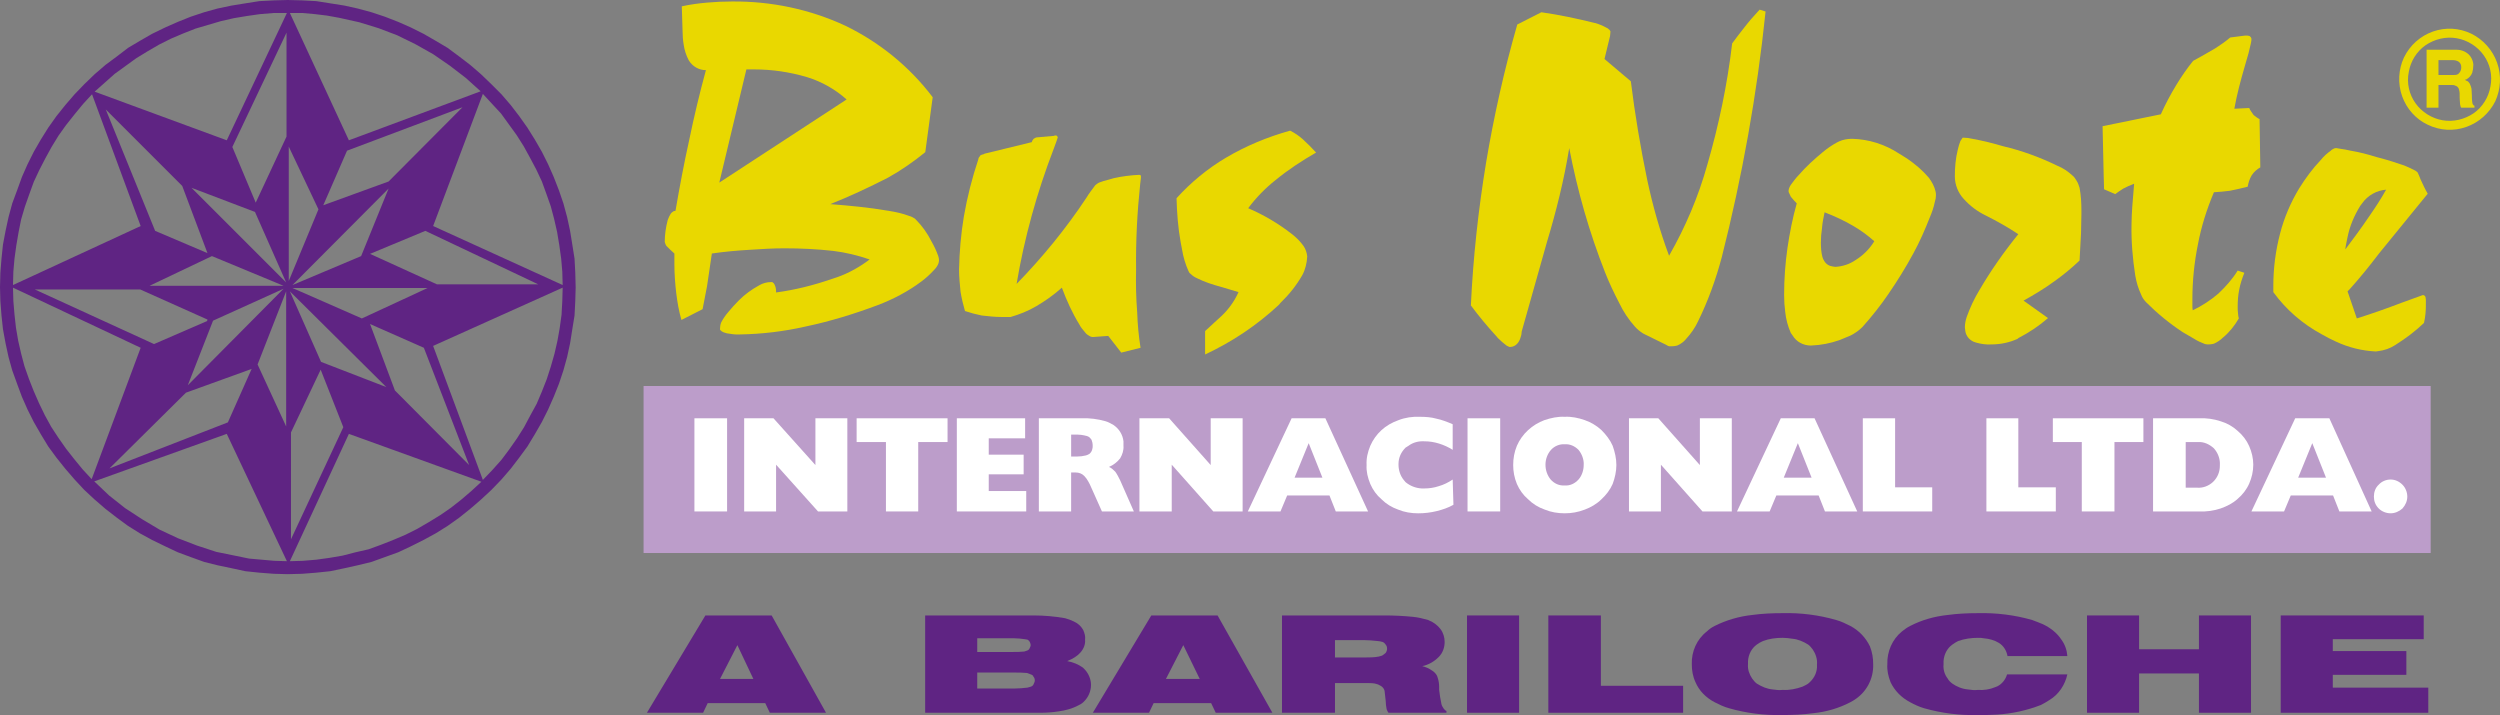 <!-- Generator: Adobe Illustrator 17.0.0, SVG Export Plug-In  -->
<svg version="1.1"
	 xmlns="http://www.w3.org/2000/svg" xmlns:xlink="http://www.w3.org/1999/xlink" xmlns:a="http://ns.adobe.com/AdobeSVGViewerExtensions/3.0/"
	 x="0px" y="0px" width="335.895px" height="96.079px" viewBox="0 0 335.895 96.079" enable-background="new 0 0 335.895 96.079"
	 xml:space="preserve">
<rect x="0" y="0" width="335.895" height="96.079" fill="#808080" stroke="none"/>
<defs>
</defs>
<g>
	<path fill-rule="evenodd" clip-rule="evenodd" fill="#E9D800" d="M331.368,17.055c1.696-0.598,3.092-1.845,3.89-3.441
		c0.748-1.646,0.848-3.491,0.249-5.186c-0.598-1.696-1.845-3.092-3.441-3.89c-1.646-0.798-3.491-0.898-5.186-0.299
		c-1.695,0.598-3.092,1.845-3.89,3.491c-0.748,1.596-0.848,3.491-0.249,5.186c0.599,1.696,1.845,3.092,3.441,3.84
		C327.827,17.553,329.672,17.653,331.368,17.055L331.368,17.055L331.368,17.055z M328.176,16.157
		c-1.446-0.249-2.793-1.097-3.64-2.294c-0.848-1.197-1.197-2.693-0.898-4.189c0.249-1.446,1.047-2.743,2.244-3.59
		c1.247-0.848,2.743-1.197,4.189-0.947c1.446,0.249,2.793,1.097,3.64,2.294c0.848,1.197,1.197,2.693,0.898,4.189
		c-0.249,1.446-1.047,2.743-2.244,3.59C331.118,16.057,329.622,16.406,328.176,16.157L328.176,16.157z"/>
	<path fill-rule="evenodd" clip-rule="evenodd" fill="#E9D800" d="M326.032,14.462h1.596V11.42h1.745c0.199,0,0.349,0,0.548,0.1
		c0.199,0.05,0.399,0.249,0.449,0.449c0.05,0.199,0.1,0.349,0.1,0.548c0,0.449,0,0.898,0.05,1.346c0,0.1,0,0.199,0.05,0.299
		c0,0.1,0.05,0.199,0.1,0.299h1.795v-0.249c-0.05,0-0.05-0.05-0.1-0.05l-0.05-0.05c-0.05-0.05-0.05-0.1-0.1-0.15
		c0-0.1-0.05-0.15-0.05-0.249c-0.05-0.299-0.05-0.598-0.05-0.898c0-0.299-0.05-0.598-0.05-0.898c-0.05-0.2-0.1-0.399-0.199-0.598
		c-0.05-0.15-0.199-0.299-0.299-0.399c-0.15-0.05-0.249-0.1-0.399-0.2c0.1,0,0.15-0.05,0.199-0.05
		c0.349-0.199,0.648-0.499,0.798-0.898c0.1-0.349,0.15-0.698,0.15-1.097c-0.05-0.598-0.349-1.197-0.848-1.546
		c-0.399-0.299-0.898-0.449-1.396-0.449h-4.039V14.462L326.032,14.462L326.032,14.462z M327.628,8.079h1.995
		c0.15,0,0.349,0.05,0.499,0.1c0.299,0.1,0.499,0.349,0.549,0.648c0.05,0.299,0,0.599-0.15,0.848c-0.1,0.15-0.249,0.299-0.399,0.349
		c-0.15,0.05-0.299,0.05-0.449,0.05h-2.045V8.079L327.628,8.079z"/>
	<path fill-rule="evenodd" clip-rule="evenodd" fill="#5F2483" d="M77.344,38.597l-0.05-1.945l-0.1-1.895l-0.299-1.895l-0.299-1.845
		l-0.399-1.845l-0.499-1.845L75.1,25.582l-0.698-1.795l-0.748-1.696l-0.848-1.696l-0.947-1.646l-0.997-1.596l-1.097-1.546
		l-1.147-1.496l-1.247-1.446l-1.346-1.346l-1.396-1.346l-1.446-1.247L61.686,7.58L60.14,6.433l-1.596-0.948l-1.646-0.947
		L55.203,3.69l-1.696-0.748l-1.795-0.698l-1.795-0.598l-1.845-0.499l-1.795-0.399l-1.895-0.299L42.487,0.15l-1.895-0.1L38.647,0
		l-1.845,0.05l-1.945,0.1l-1.895,0.299l-1.845,0.299l-1.895,0.399l-1.795,0.499l-1.795,0.598l-1.745,0.698L22.191,3.69l-1.745,0.848
		L18.8,5.485l-1.596,0.948L15.708,7.58l-1.546,1.147l-1.446,1.247L11.32,11.32l-1.297,1.346l-1.247,1.446L7.58,15.608l-1.097,1.546
		L5.485,18.75l-0.948,1.646L3.69,22.091l-0.748,1.696l-0.648,1.795l-0.648,1.745l-0.499,1.845l-0.399,1.845l-0.349,1.845
		l-0.199,1.895l-0.15,1.895L0,38.597l0.05,1.845l0.15,1.945l0.199,1.845l0.349,1.895l0.399,1.845l0.499,1.795l0.648,1.795
		l0.648,1.745l0.748,1.696l0.848,1.695l0.948,1.646l0.997,1.646l1.097,1.496l1.197,1.496l1.247,1.446l1.297,1.396l1.396,1.297
		l1.446,1.247l1.546,1.197l1.496,1.097l1.596,0.997l1.646,0.898l1.745,0.848l1.695,0.798l1.745,0.648l1.795,0.648l1.795,0.449
		l1.895,0.399l1.845,0.399l1.895,0.199l1.945,0.15l1.845,0.05l1.945-0.05l1.895-0.15l1.895-0.199l1.895-0.399l1.795-0.399
		l1.845-0.449l1.795-0.648l1.795-0.648l1.696-0.798l1.696-0.848l1.646-0.898l1.596-0.997l1.546-1.097l1.496-1.197l1.446-1.247
		l1.396-1.297l1.346-1.396l1.247-1.446l1.147-1.496l1.097-1.496l0.997-1.646l0.947-1.646l0.848-1.695l0.748-1.696l0.698-1.745
		l0.598-1.795l0.499-1.795l0.399-1.845l0.299-1.895l0.299-1.845l0.1-1.945L77.344,38.597L77.344,38.597L77.344,38.597z
		 M75.599,38.647l-0.05,1.795l-0.1,1.845L75.2,44.083L74.9,45.778l-0.399,1.745l-0.499,1.745l-0.549,1.696l-0.648,1.646
		l-0.698,1.646l-0.848,1.546l-0.848,1.596l-0.947,1.496l-1.047,1.496l-1.047,1.396l-1.247,1.396l-1.247,1.296l-6.682-18.002
		L75.599,38.647L75.599,38.647L75.599,38.647z M64.877,12.616l1.197,1.297l1.247,1.346l1.047,1.446l1.047,1.446l0.948,1.496
		l0.848,1.546l0.848,1.596l0.748,1.596l0.598,1.646l0.598,1.695l0.449,1.696l0.399,1.745l0.299,1.795l0.249,1.795l0.15,1.745
		l0.05,1.795l-17.404-7.929L64.877,12.616L64.877,12.616L64.877,12.616z M58.694,38.198l-8.976-4.089l7.43-3.092l15.16,7.181H58.694
		L58.694,38.198L58.694,38.198z M64.678,64.728l-1.297,1.197l-1.396,1.197l-1.396,1.097l-1.446,0.997l-1.546,0.947l-1.546,0.898
		l-1.596,0.798l-1.646,0.698l-1.646,0.648l-1.646,0.599l-1.745,0.399l-1.745,0.449l-1.745,0.299L42.487,75.2l-1.795,0.15
		l-1.745,0.05l7.929-17.105L64.678,64.728L64.678,64.728L64.678,64.728z M64.578,12.267L46.875,18.85L38.946,1.745h1.646l1.696,0.15
		l1.646,0.199l1.646,0.299l2.693,0.598l2.593,0.798l2.493,0.947l2.444,1.197l2.394,1.346l2.244,1.546l2.144,1.646L64.578,12.267
		L64.578,12.267L64.578,12.267z M53.059,52.46l-3.341-8.926l7.231,3.192l6.084,15.758L53.059,52.46L53.059,52.46L53.059,52.46z
		 M52.211,24.385l-8.777,3.191l3.192-7.33l15.509-5.834L52.211,24.385L52.211,24.385L52.211,24.385z M57.447,38.697l-8.826,4.089
		l-9.325-4.089H57.447L57.447,38.697L57.447,38.697z M52.211,25.333l-3.69,9.076l-9.225,3.89L52.211,25.333L52.211,25.333
		L52.211,25.333z M51.912,52.012l-8.777-3.391l-4.189-9.475L51.912,52.012L51.912,52.012L51.912,52.012z M39.096,58.095l3.989-8.428
		l3.042,7.729l-7.031,15.06V58.095L39.096,58.095L39.096,58.095z M38.797,19.698l3.99,8.428l-3.99,9.624V19.698L38.797,19.698
		L38.797,19.698z M12.716,12.317l1.346-1.197l1.346-1.197l1.446-1.047l1.446-1.047l1.546-0.947l1.546-0.898l1.596-0.798l1.646-0.698
		L26.28,3.84l1.696-0.499l1.696-0.499l1.745-0.399l1.795-0.299l1.745-0.249l1.845-0.15h1.745L30.469,18.85L12.716,12.317
		L12.716,12.317L12.716,12.317z M38.547,75.399l-1.696-0.05l-1.696-0.15l-1.696-0.15l-1.695-0.349l-2.693-0.548l-2.593-0.848
		l-2.593-0.997l-2.444-1.147l-2.344-1.396l-2.294-1.496l-2.144-1.696l-1.995-1.895l17.803-6.383L38.547,75.399L38.547,75.399
		L38.547,75.399z M38.497,18.351l-4.139,8.876l-3.142-7.48l7.281-15.359V18.351L38.497,18.351L38.497,18.351z M25.731,25.233
		l8.527,3.241l4.189,9.475L25.731,25.233L25.731,25.233L25.731,25.233z M38.448,57.297l-3.84-8.328l3.84-9.824V57.297L38.448,57.297
		L38.448,57.297z M20.096,38.398l8.378-3.989l9.624,3.989H20.096L20.096,38.398L20.096,38.398z M25.233,51.762l3.391-8.677
		l9.475-4.289L25.233,51.762L25.233,51.762L25.233,51.762z M24.983,52.76l8.826-3.192l-3.192,7.181l-15.908,6.184L24.983,52.76
		L24.983,52.76L24.983,52.76z M24.485,24.984l3.391,9.026l-7.031-2.992l-6.632-16.307L24.485,24.984L24.485,24.984L24.485,24.984z
		 M18.85,38.896l9.026,4.039l-0.05,0.2l-7.131,3.092L4.688,38.896H18.85L18.85,38.896L18.85,38.896z M1.745,38.298l0.05-1.795
		l0.15-1.745l0.249-1.795l0.299-1.745l0.349-1.745l0.499-1.696l0.598-1.695l0.598-1.646l0.748-1.596l0.798-1.546l0.848-1.546
		l0.947-1.546l0.997-1.396l1.147-1.446l1.147-1.396l1.197-1.297L18.9,30.369L1.745,38.298L1.745,38.298L1.745,38.298z
		 M12.317,64.379l-1.197-1.297l-1.147-1.396l-1.097-1.396l-1.047-1.496l-0.948-1.446l-0.848-1.546l-0.798-1.646L4.538,52.56
		L3.89,50.915l-0.598-1.696l-0.449-1.695l-0.399-1.745l-0.299-1.745l-0.199-1.795l-0.15-1.795l-0.05-1.795L18.9,46.726
		L12.317,64.379L12.317,64.379z"/>
	<path fill-rule="evenodd" clip-rule="evenodd" fill="#E9D800" d="M305.437,39.245c1.695,2.344,3.939,4.289,6.533,5.685
		c0.598,0.349,1.197,0.648,1.845,0.948c1.695,0.798,3.491,1.247,5.386,1.346l0.349-0.05c0.798-0.1,1.546-0.349,2.244-0.798l0.15-0.1
		c1.346-0.848,2.593-1.795,3.74-2.892c0.1-0.399,0.15-0.848,0.199-1.247c0.05-0.449,0.05-0.848,0.05-1.297v-0.599l-0.05-0.349
		l-0.1-0.15c-0.05-0.05-0.15-0.1-0.249-0.1l-2.892,1.047c-1.945,0.748-3.94,1.446-5.984,2.094l-1.247-3.64l0.299-0.299
		c1.346-1.496,2.643-3.092,3.89-4.737l6.583-8.079c-0.349-0.598-0.648-1.247-0.948-1.895c-0.1-0.299-0.249-0.598-0.399-0.948
		l-0.1-0.1l-0.199-0.15c-0.598-0.299-1.197-0.598-1.795-0.798c-1.147-0.399-2.294-0.748-3.491-1.047
		c-1.097-0.349-2.244-0.648-3.441-0.848c-0.449-0.1-0.898-0.2-1.346-0.249c-0.199-0.05-0.399-0.05-0.598-0.1l-0.249,0.05
		c-0.15,0.1-0.349,0.15-0.449,0.299c-0.499,0.349-0.948,0.748-1.346,1.247c-1.097,1.147-2.045,2.443-2.892,3.79
		c-1.147,1.895-2.045,3.989-2.593,6.134c-0.598,2.294-0.897,4.638-0.897,6.981V39.245L305.437,39.245L305.437,39.245z
		 M315.111,33.511c0.05-0.549,0.199-1.097,0.299-1.646c0.299-1.496,0.898-2.892,1.695-4.189l0.299-0.399
		c0.748-1.047,1.945-1.696,3.192-1.795c-0.698,1.247-1.446,2.394-2.244,3.541C317.305,30.569,316.208,32.065,315.111,33.511
		L315.111,33.511z"/>
	<path fill-rule="evenodd" clip-rule="evenodd" fill="#E9D800" d="M282.498,16.955l0.15,6.682l0.05,1.795l1.496,0.648
		c0.349-0.249,0.698-0.499,1.097-0.748c0.449-0.249,0.948-0.449,1.446-0.648l-0.249,3.092c-0.05,0.798-0.1,1.546-0.1,2.344
		c-0.05,2.294,0.15,4.638,0.499,6.882c0.15,0.898,0.399,1.745,0.798,2.593c0.15,0.399,0.399,0.748,0.698,1.047
		c1.496,1.496,3.142,2.842,4.887,3.989c0.499,0.299,1.047,0.599,1.546,0.898c0.449,0.299,0.948,0.499,1.446,0.698
		c0.199,0.05,0.349,0.05,0.499,0.05c0.249,0,0.499-0.05,0.698-0.1c0.449-0.2,0.898-0.499,1.247-0.848
		c0.848-0.698,1.546-1.596,2.095-2.543c-0.05-0.2-0.1-0.449-0.1-0.648c-0.05-0.299-0.05-0.598-0.05-0.898
		c0-0.798,0.05-1.546,0.199-2.294c0.15-0.798,0.399-1.546,0.698-2.294l-0.898-0.299c-0.698,1.147-1.596,2.144-2.593,3.092
		c-1.047,0.898-2.194,1.646-3.441,2.244c-0.05-0.199-0.05-0.399-0.05-0.598v-0.898c0-2.444,0.249-4.937,0.748-7.38
		c0.449-2.394,1.197-4.737,2.144-6.981c0.698-0.05,1.446-0.1,2.144-0.2c0.798-0.15,1.596-0.349,2.394-0.549
		c0.1-0.549,0.249-1.047,0.549-1.546c0.299-0.449,0.698-0.798,1.147-1.047l-0.1-6.483c-0.299-0.15-0.549-0.349-0.798-0.548
		c-0.199-0.299-0.449-0.598-0.598-0.948l-1.995,0.1c0.349-1.945,0.848-3.79,1.396-5.685l0.1-0.349
		c0.299-0.947,0.549-1.895,0.748-2.842l0.05-0.349v-0.2c-0.05-0.1-0.05-0.199-0.15-0.249l-0.1-0.1l-0.249-0.05h-0.399l-1.945,0.249
		c-0.648,0.549-1.297,0.997-1.995,1.446c-0.997,0.598-1.995,1.147-2.992,1.695c-0.848,1.047-1.596,2.144-2.294,3.291
		c-0.748,1.247-1.446,2.543-2.045,3.89L282.498,16.955L282.498,16.955z"/>
	<path fill-rule="evenodd" clip-rule="evenodd" fill="#E9D800" d="M275.167,42.736l-3.291-2.344
		c1.446-0.798,2.842-1.646,4.139-2.593c1.197-0.848,2.344-1.795,3.391-2.793l0.199-3.69l0.05-2.593v-0.399
		c0-1.047-0.05-2.045-0.249-3.092c-0.1-0.299-0.199-0.648-0.399-0.947c-0.15-0.249-0.299-0.499-0.549-0.698
		c-0.598-0.549-1.247-0.997-1.995-1.297c-2.344-1.147-4.787-2.045-7.33-2.643c-1.346-0.399-2.743-0.748-4.139-0.997
		c-0.399-0.1-0.798-0.15-1.197-0.15h-0.1l-0.1,0.15l-0.2,0.299c-0.15,0.349-0.249,0.748-0.349,1.147
		c-0.299,1.197-0.399,2.394-0.399,3.591c0,1.147,0.449,2.244,1.197,3.042c0.848,0.948,1.845,1.696,2.992,2.244
		c1.496,0.748,2.992,1.596,4.338,2.493c-1.945,2.394-3.69,4.887-5.236,7.53c-0.698,1.147-1.247,2.344-1.696,3.59
		c-0.15,0.449-0.249,0.948-0.249,1.396l0.05,0.399c0.05,0.548,0.349,1.047,0.798,1.346c0.199,0.15,0.449,0.249,0.648,0.299
		c0.698,0.199,1.396,0.299,2.094,0.249c1.197,0,2.394-0.249,3.491-0.748l0.1-0.1C272.624,44.681,273.97,43.783,275.167,42.736
		L275.167,42.736z"/>
	<path fill-rule="evenodd" clip-rule="evenodd" fill="#E9D800" d="M241.407,27.327c-0.549,1.945-0.947,3.939-1.247,5.984
		c-0.299,2.094-0.449,4.189-0.449,6.333c0,0.748,0.05,1.546,0.15,2.294c0.1,0.948,0.349,1.895,0.748,2.793l0.249,0.349
		c0.499,0.848,1.446,1.346,2.444,1.346c1.346-0.05,2.643-0.299,3.89-0.748c0.499-0.2,0.997-0.399,1.446-0.599
		c0.598-0.299,1.147-0.698,1.596-1.147c1.247-1.396,2.444-2.892,3.491-4.438c1.197-1.745,2.344-3.591,3.341-5.436
		c0.848-1.546,1.546-3.142,2.194-4.787c0.299-0.698,0.549-1.396,0.698-2.144c0.1-0.299,0.15-0.598,0.15-0.848
		c0-0.2,0-0.399-0.05-0.549c-0.15-0.698-0.499-1.296-0.898-1.845c-0.848-0.997-1.845-1.845-2.942-2.593
		c-0.349-0.199-0.698-0.449-1.047-0.648c-1.895-1.247-4.089-1.945-6.333-1.995c-0.598,0-1.197,0.1-1.745,0.349l-0.299,0.15
		c-0.648,0.349-1.297,0.798-1.895,1.297c-1.147,0.947-2.244,1.945-3.241,3.092c-0.399,0.399-0.698,0.848-1.047,1.297
		c-0.1,0.15-0.2,0.349-0.249,0.499l-0.05,0.249v0.2c0.1,0.2,0.199,0.449,0.299,0.648C240.859,26.729,241.108,27.028,241.407,27.327
		L241.407,27.327L241.407,27.327z M245.147,28.524c1.297,0.499,2.593,1.097,3.79,1.795c1.047,0.598,1.995,1.297,2.892,2.094
		c-0.648,1.047-1.496,1.895-2.543,2.543c-0.798,0.549-1.745,0.848-2.693,0.898l-0.349-0.05c-0.449-0.05-0.898-0.299-1.147-0.748
		c-0.1-0.15-0.2-0.349-0.249-0.548c-0.15-0.598-0.199-1.247-0.199-1.895c0-0.648,0.05-1.297,0.15-1.945
		C244.848,29.97,244.998,29.222,245.147,28.524L245.147,28.524z"/>
	<path fill-rule="evenodd" clip-rule="evenodd" fill="#E9D800" d="M197.624,41.041c1.047,1.396,2.144,2.743,3.341,4.039l0.299,0.349
		c0.349,0.349,0.748,0.698,1.147,0.997l0.299,0.15l0.15,0.05l0.349-0.05c0.349-0.1,0.598-0.299,0.798-0.598
		c0.2-0.299,0.299-0.598,0.399-0.997l0.05-0.449l3.391-12.018c1.247-4.139,2.294-8.328,2.992-12.616
		c1.097,5.735,2.693,11.32,4.837,16.755c0.549,1.396,1.197,2.743,1.895,4.089c0.548,1.147,1.247,2.194,2.094,3.142
		c0.349,0.399,0.748,0.698,1.147,0.947l3.042,1.496c0.15,0.1,0.249,0.15,0.399,0.2c0.15,0,0.249,0,0.399,0
		c0.249,0,0.499-0.05,0.698-0.1c0.449-0.199,0.898-0.499,1.197-0.898c0.648-0.698,1.197-1.496,1.596-2.344
		c1.346-2.743,2.394-5.635,3.192-8.627c2.743-10.821,4.737-21.892,5.884-33.012l-0.798-0.249c-0.748,0.798-1.446,1.596-2.095,2.444
		c-0.548,0.698-1.097,1.396-1.596,2.094c-0.648,5.535-1.795,10.971-3.341,16.307c-1.197,4.289-2.942,8.378-5.136,12.217
		c-1.247-3.341-2.194-6.732-2.942-10.223c-0.898-4.338-1.646-8.777-2.194-13.215l-3.54-2.992l0.748-3.092
		c0-0.15,0.05-0.349,0.05-0.548v-0.1l-0.15-0.2c-0.15-0.15-0.299-0.249-0.449-0.299c-0.449-0.249-0.947-0.449-1.446-0.598h-0.05
		c-2.394-0.598-4.737-1.097-7.181-1.446l-3.241,1.646c-1.745,6.084-3.142,12.317-4.189,18.551
		C198.621,28.225,197.923,34.608,197.624,41.041L197.624,41.041z"/>
	<path fill-rule="evenodd" clip-rule="evenodd" fill="#E9D800" d="M161.919,47.623c3.64-1.695,6.981-3.939,9.923-6.682l0.199-0.249
		c1.147-1.097,2.144-2.344,2.942-3.74c0.399-0.748,0.598-1.596,0.648-2.443v-0.1c-0.05-0.449-0.199-0.898-0.449-1.297
		c-0.449-0.648-0.997-1.197-1.646-1.696c-1.795-1.396-3.74-2.543-5.834-3.441c1.047-1.396,2.294-2.693,3.69-3.79
		c1.695-1.396,3.541-2.593,5.435-3.69c-0.548-0.599-1.147-1.197-1.795-1.795c-0.499-0.449-1.097-0.848-1.696-1.147
		c-3.042,0.848-5.934,2.045-8.627,3.64c-2.443,1.446-4.688,3.291-6.632,5.436c0.05,1.945,0.199,3.939,0.548,5.884l0.199,1.047
		c0.15,0.948,0.449,1.945,0.848,2.842c0.05,0.15,0.15,0.299,0.299,0.399c0.249,0.249,0.549,0.449,0.898,0.598
		c0.997,0.499,2.094,0.848,3.191,1.147l2.344,0.698c-0.598,1.346-1.496,2.543-2.643,3.541l-0.549,0.499l-1.297,1.197V47.623
		L161.919,47.623z"/>
	<path fill-rule="evenodd" clip-rule="evenodd" fill="#E9D800" d="M138.631,19.099l-6.333,1.546l-0.199,0.1
		c-0.15,0-0.299,0.1-0.399,0.15l-0.05,0.1c-0.1,0.1-0.2,0.249-0.2,0.399c-0.848,2.543-1.496,5.087-1.945,7.68
		c-0.399,2.394-0.598,4.737-0.648,7.131c0,0.997,0.1,1.995,0.199,2.992c0.15,0.898,0.349,1.745,0.598,2.593
		c0.748,0.249,1.496,0.449,2.244,0.599c0.898,0.1,1.745,0.199,2.643,0.199h1.247c1.197-0.349,2.344-0.798,3.441-1.446
		c1.197-0.698,2.394-1.546,3.441-2.493c0.648,1.745,1.396,3.391,2.344,4.937c0.2,0.399,0.499,0.748,0.798,1.097
		c0.15,0.2,0.349,0.349,0.549,0.449c0.15,0.1,0.299,0.15,0.449,0.15l2.094-0.15l1.745,2.244l2.593-0.648
		c-0.249-1.546-0.399-3.142-0.449-4.737c-0.15-1.895-0.199-3.84-0.15-5.785c-0.05-3.84,0.15-7.68,0.549-11.47l0.1-0.848v-0.249
		l-0.05-0.1l-0.15-0.05c-1.147,0.05-2.344,0.199-3.441,0.449l-0.698,0.199c-0.449,0.1-0.898,0.249-1.297,0.399l-0.249,0.15
		l-0.249,0.199c-0.399,0.549-0.848,1.097-1.197,1.696c-2.743,4.139-5.884,7.979-9.375,11.569c1.047-6.233,2.743-12.317,4.987-18.152
		l0.349-0.948l0.199-0.598l-0.1-0.199l-0.15-0.05h-0.15l-0.1,0.05l-2.244,0.199c-0.199,0-0.349,0.1-0.499,0.2
		C138.78,18.75,138.681,18.9,138.631,19.099L138.631,19.099z"/>
	<path fill-rule="evenodd" clip-rule="evenodd" fill="#E9D800" d="M94.847,9.425C94,12.517,93.252,15.658,92.603,18.8
		c-0.698,3.142-1.297,6.333-1.845,9.525l-0.249,0.05c-0.15,0.1-0.299,0.2-0.399,0.349c-0.15,0.249-0.299,0.549-0.399,0.848
		c-0.249,0.948-0.399,1.945-0.399,2.942l0.05,0.15c0.05,0.15,0.1,0.299,0.2,0.399c0.349,0.349,0.698,0.698,1.047,0.997v1.446
		c0,1.297,0.1,2.593,0.249,3.89c0.15,1.197,0.349,2.394,0.698,3.59l2.842-1.446c0.2-0.997,0.399-2.045,0.598-3.092l0.648-4.388
		c1.696-0.249,3.391-0.399,5.087-0.499c1.546-0.1,3.092-0.199,4.638-0.199c2.194,0,4.388,0.1,6.583,0.349
		c1.646,0.199,3.291,0.598,4.887,1.147l-0.399,0.299c-1.396,0.997-2.942,1.795-4.588,2.294c-2.443,0.848-4.987,1.496-7.58,1.845
		v-0.1c0-0.349-0.05-0.648-0.199-0.948c-0.05-0.1-0.1-0.199-0.2-0.249c-0.05-0.1-0.15-0.1-0.249-0.1
		c-0.599,0-1.147,0.15-1.646,0.449c-0.997,0.548-1.895,1.197-2.693,1.995c-0.499,0.499-0.997,1.047-1.446,1.596
		c-0.349,0.399-0.698,0.898-0.947,1.396c-0.1,0.249-0.15,0.549-0.15,0.798v0.15c0.05,0.1,0.15,0.15,0.249,0.249
		c0.15,0.1,0.299,0.15,0.499,0.2l0.15,0.05c0.598,0.1,1.197,0.199,1.845,0.15c2.892-0.05,5.834-0.399,8.677-1.047
		c3.341-0.698,6.583-1.696,9.774-2.892c2.094-0.798,4.089-1.845,5.884-3.192c0.598-0.449,1.147-0.947,1.646-1.496
		c0.249-0.249,0.449-0.499,0.598-0.848c0.05-0.15,0.1-0.299,0.1-0.499c0-0.2-0.05-0.349-0.1-0.549
		c-0.249-0.698-0.548-1.346-0.898-1.945c-0.549-1.097-1.247-2.094-2.144-2.992l-0.1-0.1c-0.249-0.15-0.499-0.299-0.748-0.349
		c-0.898-0.349-1.845-0.549-2.793-0.698c-2.593-0.449-5.236-0.698-7.829-0.898c2.643-1.047,5.186-2.244,7.729-3.541
		c1.795-0.997,3.441-2.144,5.037-3.441l0.997-7.38c-3.092-4.089-7.131-7.38-11.769-9.624c-4.737-2.194-9.923-3.291-15.209-3.241
		c-1.097,0-2.244,0.05-3.341,0.15c-1.147,0.1-2.244,0.249-3.391,0.499l0.1,3.241c0,0.648,0.05,1.297,0.15,1.895
		c0.1,0.748,0.349,1.496,0.698,2.144C93.052,8.926,93.9,9.425,94.847,9.425L94.847,9.425L94.847,9.425z M96.643,24.535l3.64-15.21
		h1.047c2.394,0,4.787,0.349,7.131,1.047c1.945,0.599,3.79,1.646,5.286,2.992L96.643,24.535L96.643,24.535z"/>
	<polygon fill-rule="evenodd" clip-rule="evenodd" fill="#BC9DCA" points="86.47,51.862 86.47,74.302 326.58,74.302 326.58,51.862 
		86.47,51.862 	"/>
	<polygon fill-rule="evenodd" clip-rule="evenodd" fill="#5F2483" points="306.432,95.764 326.26,95.764 326.26,92.388 
		313.43,92.388 313.43,90.669 323.313,90.669 323.313,87.477 313.43,87.477 313.43,85.881 325.646,85.881 325.646,82.689 
		306.432,82.689 306.432,95.764 	"/>
	<polygon fill-rule="evenodd" clip-rule="evenodd" fill="#5F2483" points="280.405,95.764 287.403,95.764 287.403,90.485 
		295.444,90.485 295.444,95.764 302.442,95.764 302.442,82.689 295.444,82.689 295.444,87.232 287.403,87.232 287.403,82.689 
		280.405,82.689 280.405,95.764 	"/>
	<path fill-rule="evenodd" clip-rule="evenodd" fill="#5F2483" d="M269.724,88.152h8.042c-0.061-0.798-0.307-1.535-0.798-2.21
		c-0.614-0.921-1.473-1.596-2.517-2.087c-0.43-0.184-0.921-0.368-1.412-0.552c-2.332-0.675-4.849-0.982-7.305-0.921
		c-1.351,0-2.701,0.061-4.052,0.246c-1.78,0.184-3.499,0.675-5.034,1.473c-0.368,0.184-0.737,0.43-1.105,0.737
		c-1.289,1.044-2.026,2.701-1.964,4.42c-0.061,0.798,0.123,1.596,0.43,2.394c0.552,1.166,1.473,2.087,2.64,2.701
		c0.552,0.307,1.228,0.614,1.842,0.798c2.394,0.675,4.788,0.982,7.243,0.921c0.859,0,1.719,0,2.578-0.061
		c2.026-0.123,3.99-0.552,5.893-1.289c0.368-0.184,0.798-0.43,1.166-0.675c1.228-0.737,2.087-2.026,2.394-3.438h-8.103
		c-0.184,0.675-0.675,1.289-1.289,1.596l-0.307,0.123c-0.737,0.307-1.535,0.43-2.332,0.368c-0.43,0.061-0.859,0-1.289-0.061
		c-0.798-0.061-1.535-0.368-2.149-0.798c-0.245-0.184-0.491-0.43-0.614-0.675c-0.43-0.553-0.614-1.228-0.552-1.903v-0.43
		c0.061-0.921,0.491-1.719,1.166-2.21c0.246-0.184,0.553-0.368,0.798-0.491c0.859-0.307,1.78-0.43,2.64-0.43
		c0.307,0,0.552,0,0.798,0.061c0.737,0.061,1.412,0.246,2.026,0.614C269.172,86.74,269.601,87.416,269.724,88.152L269.724,88.152z"
		/>
	<path fill-rule="evenodd" clip-rule="evenodd" fill="#5F2483" d="M227.307,89.257c0,0.798,0.123,1.596,0.491,2.394
		c0.491,1.166,1.412,2.087,2.578,2.701c0.614,0.307,1.228,0.614,1.903,0.798c2.333,0.675,4.788,0.982,7.244,0.921
		c1.351,0,2.762-0.061,4.113-0.246c1.78-0.184,3.438-0.675,4.972-1.473l0.43-0.246c1.719-1.044,2.701-2.885,2.64-4.849
		c0-0.859-0.123-1.596-0.43-2.394c-0.552-1.166-1.473-2.148-2.64-2.762c-0.614-0.307-1.228-0.614-1.903-0.798
		c-2.333-0.675-4.788-0.982-7.182-0.921c-1.412,0-2.762,0.061-4.113,0.246c-1.719,0.184-3.438,0.675-5.033,1.473
		c-0.368,0.184-0.737,0.43-1.044,0.737C227.982,85.881,227.245,87.538,227.307,89.257L227.307,89.257L227.307,89.257z
		 M234.857,89.257v-0.43c0.061-0.921,0.491-1.719,1.166-2.21c0.246-0.184,0.552-0.368,0.859-0.491c0.798-0.307,1.719-0.43,2.64-0.43
		c0.43,0,0.859,0.061,1.289,0.123c0.737,0.061,1.473,0.368,2.148,0.798c0.246,0.184,0.43,0.43,0.614,0.675
		c0.368,0.553,0.614,1.228,0.553,1.964v0.43c-0.061,0.859-0.491,1.596-1.166,2.148c-0.245,0.184-0.552,0.307-0.798,0.43
		c-0.859,0.307-1.78,0.491-2.64,0.43c-0.491,0.061-0.921,0-1.35-0.061c-0.737-0.061-1.473-0.368-2.149-0.798
		c-0.246-0.184-0.43-0.43-0.614-0.675C235.041,90.608,234.796,89.933,234.857,89.257L234.857,89.257z"/>
	<polygon fill-rule="evenodd" clip-rule="evenodd" fill="#5F2483" points="208.032,95.764 226.14,95.764 226.14,92.142 
		215.091,92.142 215.091,82.689 208.032,82.689 208.032,95.764 	"/>
	<polygon fill-rule="evenodd" clip-rule="evenodd" fill="#5F2483" points="197.105,95.764 204.103,95.764 204.103,82.689 
		197.105,82.689 197.105,95.764 	"/>
	<path fill-rule="evenodd" clip-rule="evenodd" fill="#5F2483" d="M185.995,82.689h-13.75v13.075h7.121v-3.99h4.174
		c0.368,0,0.798,0,1.166,0.061c0.245,0.061,0.491,0.123,0.675,0.246c0.123,0.061,0.246,0.123,0.368,0.246
		c0.184,0.184,0.307,0.43,0.307,0.737c0.061,0.368,0.061,0.737,0.123,1.105c0,0.368,0.061,0.737,0.123,1.105
		c0.061,0.184,0.123,0.307,0.246,0.491h7.796v-0.246c-0.184-0.061-0.246-0.184-0.368-0.307c-0.123-0.184-0.246-0.368-0.307-0.614
		c-0.123-0.614-0.246-1.289-0.307-1.903v-0.43c0-0.368-0.061-0.798-0.184-1.166c-0.061-0.246-0.184-0.491-0.368-0.675
		c-0.123-0.123-0.246-0.246-0.368-0.307c-0.43-0.307-0.859-0.491-1.35-0.614c0.859-0.184,1.596-0.614,2.21-1.228
		c0.552-0.553,0.798-1.289,0.798-2.026c0-0.614-0.184-1.228-0.552-1.719c-0.368-0.491-0.921-0.921-1.535-1.166l-0.123-0.061
		c-0.675-0.184-1.351-0.368-2.087-0.43C188.573,82.75,187.284,82.689,185.995,82.689L185.995,82.689L185.995,82.689z
		 M179.365,88.336v-2.333h3.867c0.614,0,1.228,0.061,1.842,0.123c0.184,0,0.43,0.061,0.675,0.123
		c0.184,0.061,0.307,0.184,0.43,0.368c0.123,0.123,0.184,0.307,0.184,0.552c0,0.184-0.061,0.368-0.184,0.552
		c-0.123,0.123-0.307,0.246-0.491,0.368l-0.43,0.123c-0.614,0.123-1.228,0.123-1.842,0.123H179.365L179.365,88.336z"/>
	<path fill-rule="evenodd" clip-rule="evenodd" fill="#5F2483" d="M146.831,95.764h7.55l0.614-1.289h7.734l0.614,1.289h7.612
		l-7.366-13.075h-8.901L146.831,95.764L146.831,95.764L146.831,95.764z M156.652,91.222l2.333-4.543l2.21,4.543H156.652
		L156.652,91.222z"/>
	<path fill-rule="evenodd" clip-rule="evenodd" fill="#5F2483" d="M138.851,82.689h-14.548v13.075h15.469
		c0.859,0,1.657-0.061,2.455-0.184c0.921-0.123,1.842-0.368,2.64-0.798c0.246-0.123,0.491-0.246,0.675-0.43
		c0.675-0.614,1.044-1.473,1.044-2.333c0-0.737-0.307-1.473-0.798-2.026l-0.307-0.307c-0.614-0.43-1.35-0.737-2.087-0.859
		l0.123-0.061c0.614-0.246,1.228-0.614,1.657-1.105c0.43-0.491,0.675-1.105,0.614-1.719c0.061-0.43-0.061-0.859-0.246-1.289
		c-0.307-0.552-0.737-0.921-1.289-1.166c-0.368-0.184-0.737-0.307-1.166-0.43C141.675,82.812,140.263,82.689,138.851,82.689
		L138.851,82.689L138.851,82.689z M131.3,92.511v-2.149h4.972c0.614,0,1.166,0,1.719,0.061c0.184,0.061,0.368,0.123,0.491,0.184
		c0.184,0.061,0.307,0.123,0.368,0.307c0.123,0.123,0.184,0.307,0.184,0.491c0,0.184-0.061,0.307-0.123,0.43
		c-0.061,0.184-0.184,0.368-0.43,0.43l-0.43,0.123c-0.552,0.061-1.166,0.123-1.78,0.123H131.3L131.3,92.511L131.3,92.511z
		 M131.3,85.758h4.727h0.246c0.491,0,0.982,0.061,1.412,0.123l0.368,0.061c0.123,0.061,0.246,0.184,0.307,0.307
		c0.061,0.123,0.123,0.307,0.123,0.43c0,0.123-0.061,0.246-0.123,0.368c-0.061,0.184-0.184,0.307-0.368,0.368l-0.368,0.123
		c-0.552,0.061-1.043,0.061-1.596,0.061H131.3V85.758L131.3,85.758z"/>
	<path fill-rule="evenodd" clip-rule="evenodd" fill="#5F2483" d="M86.919,95.764h7.55l0.614-1.289h7.735l0.614,1.289h7.55
		l-7.305-13.075h-8.901L86.919,95.764L86.919,95.764L86.919,95.764z M96.74,91.222l2.333-4.543l2.148,4.543H96.74L96.74,91.222z"/>
	<path fill-rule="evenodd" clip-rule="evenodd" fill="#FFFFFF" d="M318.951,66.722c0,0.598,0.2,1.147,0.648,1.596
		c0.399,0.399,0.997,0.648,1.596,0.648c0.598,0,1.147-0.249,1.596-0.648c0.399-0.449,0.648-0.997,0.648-1.596
		c0-0.598-0.249-1.197-0.648-1.596c-0.449-0.449-0.997-0.698-1.596-0.698c-0.598,0-1.197,0.249-1.596,0.698
		C319.15,65.526,318.951,66.124,318.951,66.722L318.951,66.722z"/>
	<path fill-rule="evenodd" clip-rule="evenodd" fill="#FFFFFF" d="M302.495,68.717h4.388l0.898-2.144h5.685l0.848,2.144h4.338
		L312.967,56.2h-4.588L302.495,68.717L302.495,68.717L302.495,68.717z M308.778,64.179l1.895-4.638l1.845,4.638H308.778
		L308.778,64.179z"/>
	<path fill-rule="evenodd" clip-rule="evenodd" fill="#FFFFFF" d="M289.28,68.717h6.184c0.997,0.05,1.995-0.1,2.892-0.399
		c0.848-0.299,1.646-0.698,2.294-1.297c0.648-0.549,1.197-1.247,1.546-2.045c0.349-0.798,0.549-1.646,0.549-2.543
		c0-0.848-0.199-1.696-0.549-2.493c-0.349-0.798-0.898-1.496-1.546-2.045c-0.648-0.599-1.446-1.047-2.294-1.297
		c-0.898-0.299-1.895-0.449-2.892-0.399h-6.184V68.717L289.28,68.717L289.28,68.717z M293.668,59.392h1.646
		c0.798-0.05,1.546,0.299,2.144,0.848l0.199,0.249c0.399,0.549,0.648,1.247,0.599,1.995v0.1c0,0.798-0.299,1.546-0.848,2.094
		l-0.1,0.1c-0.549,0.499-1.297,0.798-2.045,0.748h-1.596V59.392L293.668,59.392z"/>
	<polygon fill-rule="evenodd" clip-rule="evenodd" fill="#FFFFFF" points="279.705,68.717 284.094,68.717 284.094,59.392 
		287.983,59.392 287.983,56.2 275.816,56.2 275.816,59.392 279.705,59.392 279.705,68.717 	"/>
	<polygon fill-rule="evenodd" clip-rule="evenodd" fill="#FFFFFF" points="266.889,68.717 276.215,68.717 276.215,65.476 
		271.178,65.476 271.178,56.2 266.889,56.2 266.889,68.717 	"/>
	<polygon fill-rule="evenodd" clip-rule="evenodd" fill="#FFFFFF" points="250.284,68.717 259.609,68.717 259.609,65.476 
		254.622,65.476 254.622,56.2 250.284,56.2 250.284,68.717 	"/>
	<path fill-rule="evenodd" clip-rule="evenodd" fill="#FFFFFF" d="M233.379,68.717h4.388l0.897-2.144h5.685l0.848,2.144h4.338
		L243.801,56.2h-4.538L233.379,68.717L233.379,68.717L233.379,68.717z M239.662,64.179l1.895-4.638l1.845,4.638H239.662
		L239.662,64.179z"/>
	<polygon fill-rule="evenodd" clip-rule="evenodd" fill="#FFFFFF" points="218.867,68.717 223.156,68.717 223.156,62.434 
		228.741,68.717 232.68,68.717 232.68,56.2 228.392,56.2 228.392,62.484 222.807,56.2 218.867,56.2 218.867,68.717 	"/>
	<path fill-rule="evenodd" clip-rule="evenodd" fill="#FFFFFF" d="M203.309,62.484c0,0.848,0.15,1.695,0.499,2.543
		c0.349,0.798,0.848,1.496,1.496,2.045c0.648,0.648,1.396,1.097,2.244,1.396c0.848,0.349,1.745,0.499,2.693,0.499
		c0.898,0,1.795-0.15,2.693-0.499c0.798-0.299,1.596-0.748,2.244-1.396c0.598-0.549,1.147-1.247,1.496-2.045
		c0.299-0.798,0.499-1.696,0.499-2.543c0-0.898-0.199-1.745-0.499-2.593c-0.349-0.798-0.898-1.496-1.496-2.095
		c-0.648-0.598-1.396-1.047-2.244-1.346c-0.848-0.299-1.795-0.499-2.693-0.449c-0.948-0.05-1.845,0.15-2.743,0.449
		c-0.798,0.299-1.546,0.748-2.194,1.346c-0.648,0.598-1.147,1.297-1.496,2.095C203.458,60.738,203.309,61.586,203.309,62.484
		L203.309,62.484L203.309,62.484z M207.647,62.434c0-0.698,0.249-1.446,0.748-1.995c0.449-0.499,1.147-0.798,1.845-0.748
		c0.698-0.05,1.346,0.249,1.845,0.748c0.449,0.548,0.748,1.296,0.698,2.044c0,0.698-0.249,1.446-0.698,1.945
		c-0.499,0.548-1.147,0.848-1.845,0.798c-0.748,0.05-1.396-0.249-1.895-0.798C207.896,63.88,207.647,63.182,207.647,62.434
		L207.647,62.434z"/>
	<polygon fill-rule="evenodd" clip-rule="evenodd" fill="#FFFFFF" points="197.175,68.717 201.563,68.717 201.563,56.2 
		197.175,56.2 197.175,68.717 	"/>
	<path fill-rule="evenodd" clip-rule="evenodd" fill="#FFFFFF" d="M195.18,60.439v-3.441c-0.698-0.299-1.446-0.598-2.194-0.748
		c-0.698-0.199-1.446-0.249-2.194-0.249c-0.997-0.05-1.995,0.1-2.892,0.449c-0.848,0.299-1.646,0.748-2.294,1.346
		c-0.648,0.598-1.147,1.297-1.496,2.095c-0.349,0.848-0.549,1.695-0.499,2.593c-0.05,0.848,0.15,1.695,0.499,2.543
		c0.349,0.798,0.848,1.496,1.496,2.045c0.648,0.648,1.396,1.097,2.244,1.396c0.848,0.349,1.745,0.499,2.693,0.499
		c0.848,0,1.696-0.1,2.493-0.299c0.798-0.199,1.546-0.449,2.244-0.848l-0.1-3.391c-0.598,0.399-1.197,0.698-1.895,0.898
		c-0.598,0.199-1.247,0.299-1.895,0.299h-0.399c-0.798-0.05-1.546-0.349-2.144-0.848l-0.249-0.299
		c-0.449-0.548-0.698-1.296-0.698-2.044v-0.1c0-0.848,0.349-1.596,0.948-2.194l0.399-0.249c0.598-0.449,1.346-0.648,2.144-0.599
		c0.648,0,1.297,0.1,1.945,0.299C193.984,59.791,194.632,60.09,195.18,60.439L195.18,60.439z"/>
	<path fill-rule="evenodd" clip-rule="evenodd" fill="#FFFFFF" d="M167.654,68.717h4.388l0.898-2.144h5.685l0.848,2.144h4.338
		L178.076,56.2h-4.538L167.654,68.717L167.654,68.717L167.654,68.717z M173.937,64.179l1.895-4.638l1.845,4.638H173.937
		L173.937,64.179z"/>
	<polygon fill-rule="evenodd" clip-rule="evenodd" fill="#FFFFFF" points="153.092,68.717 157.431,68.717 157.431,62.434 
		163.016,68.717 166.956,68.717 166.956,56.2 162.667,56.2 162.667,62.484 157.082,56.2 153.092,56.2 153.092,68.717 	"/>
	<path fill-rule="evenodd" clip-rule="evenodd" fill="#FFFFFF" d="M139.578,68.717h4.338v-5.236h0.598
		c0.449,0,0.848,0.15,1.147,0.449l0.299,0.349c0.349,0.499,0.598,1.047,0.848,1.646l1.247,2.793h4.289l-1.845-4.189
		c-0.2-0.399-0.399-0.798-0.648-1.147c-0.249-0.249-0.499-0.499-0.848-0.648c0.598-0.249,1.097-0.648,1.496-1.147
		c0.299-0.499,0.499-1.097,0.449-1.695c0-0.2,0-0.399,0-0.599c-0.1-0.898-0.598-1.695-1.346-2.194
		c-0.349-0.199-0.698-0.399-1.047-0.499c-1.047-0.299-2.144-0.449-3.241-0.399h-5.735V68.717L139.578,68.717L139.578,68.717z
		 M143.917,61.337v-2.942h0.898c0.299,0,0.598,0.05,0.848,0.1c0.249,0.05,0.499,0.1,0.698,0.249c0.1,0.1,0.199,0.199,0.299,0.349
		c0.1,0.249,0.15,0.499,0.15,0.798c0,0.15,0,0.299-0.05,0.449c-0.05,0.249-0.199,0.499-0.399,0.648c-0.15,0.1-0.299,0.15-0.449,0.2
		c-0.399,0.1-0.798,0.15-1.197,0.15H143.917L143.917,61.337z"/>
	<polygon fill-rule="evenodd" clip-rule="evenodd" fill="#FFFFFF" points="128.558,68.717 137.883,68.717 137.883,65.974 
		132.846,65.974 132.846,63.73 137.534,63.73 137.534,61.087 132.846,61.087 132.846,58.893 137.733,58.893 137.733,56.2 
		128.558,56.2 128.558,68.717 	"/>
	<polygon fill-rule="evenodd" clip-rule="evenodd" fill="#FFFFFF" points="119.033,68.717 123.371,68.717 123.371,59.392 
		127.311,59.392 127.311,56.2 115.094,56.2 115.094,59.392 119.033,59.392 119.033,68.717 	"/>
	<polygon fill-rule="evenodd" clip-rule="evenodd" fill="#FFFFFF" points="99.984,68.717 104.272,68.717 104.272,62.434 
		109.907,68.717 113.847,68.717 113.847,56.2 109.558,56.2 109.558,62.484 103.923,56.2 99.984,56.2 99.984,68.717 	"/>
	<polygon fill-rule="evenodd" clip-rule="evenodd" fill="#FFFFFF" points="93.301,68.717 97.69,68.717 97.69,56.2 93.301,56.2 
		93.301,68.717 	"/>
</g>
</svg>